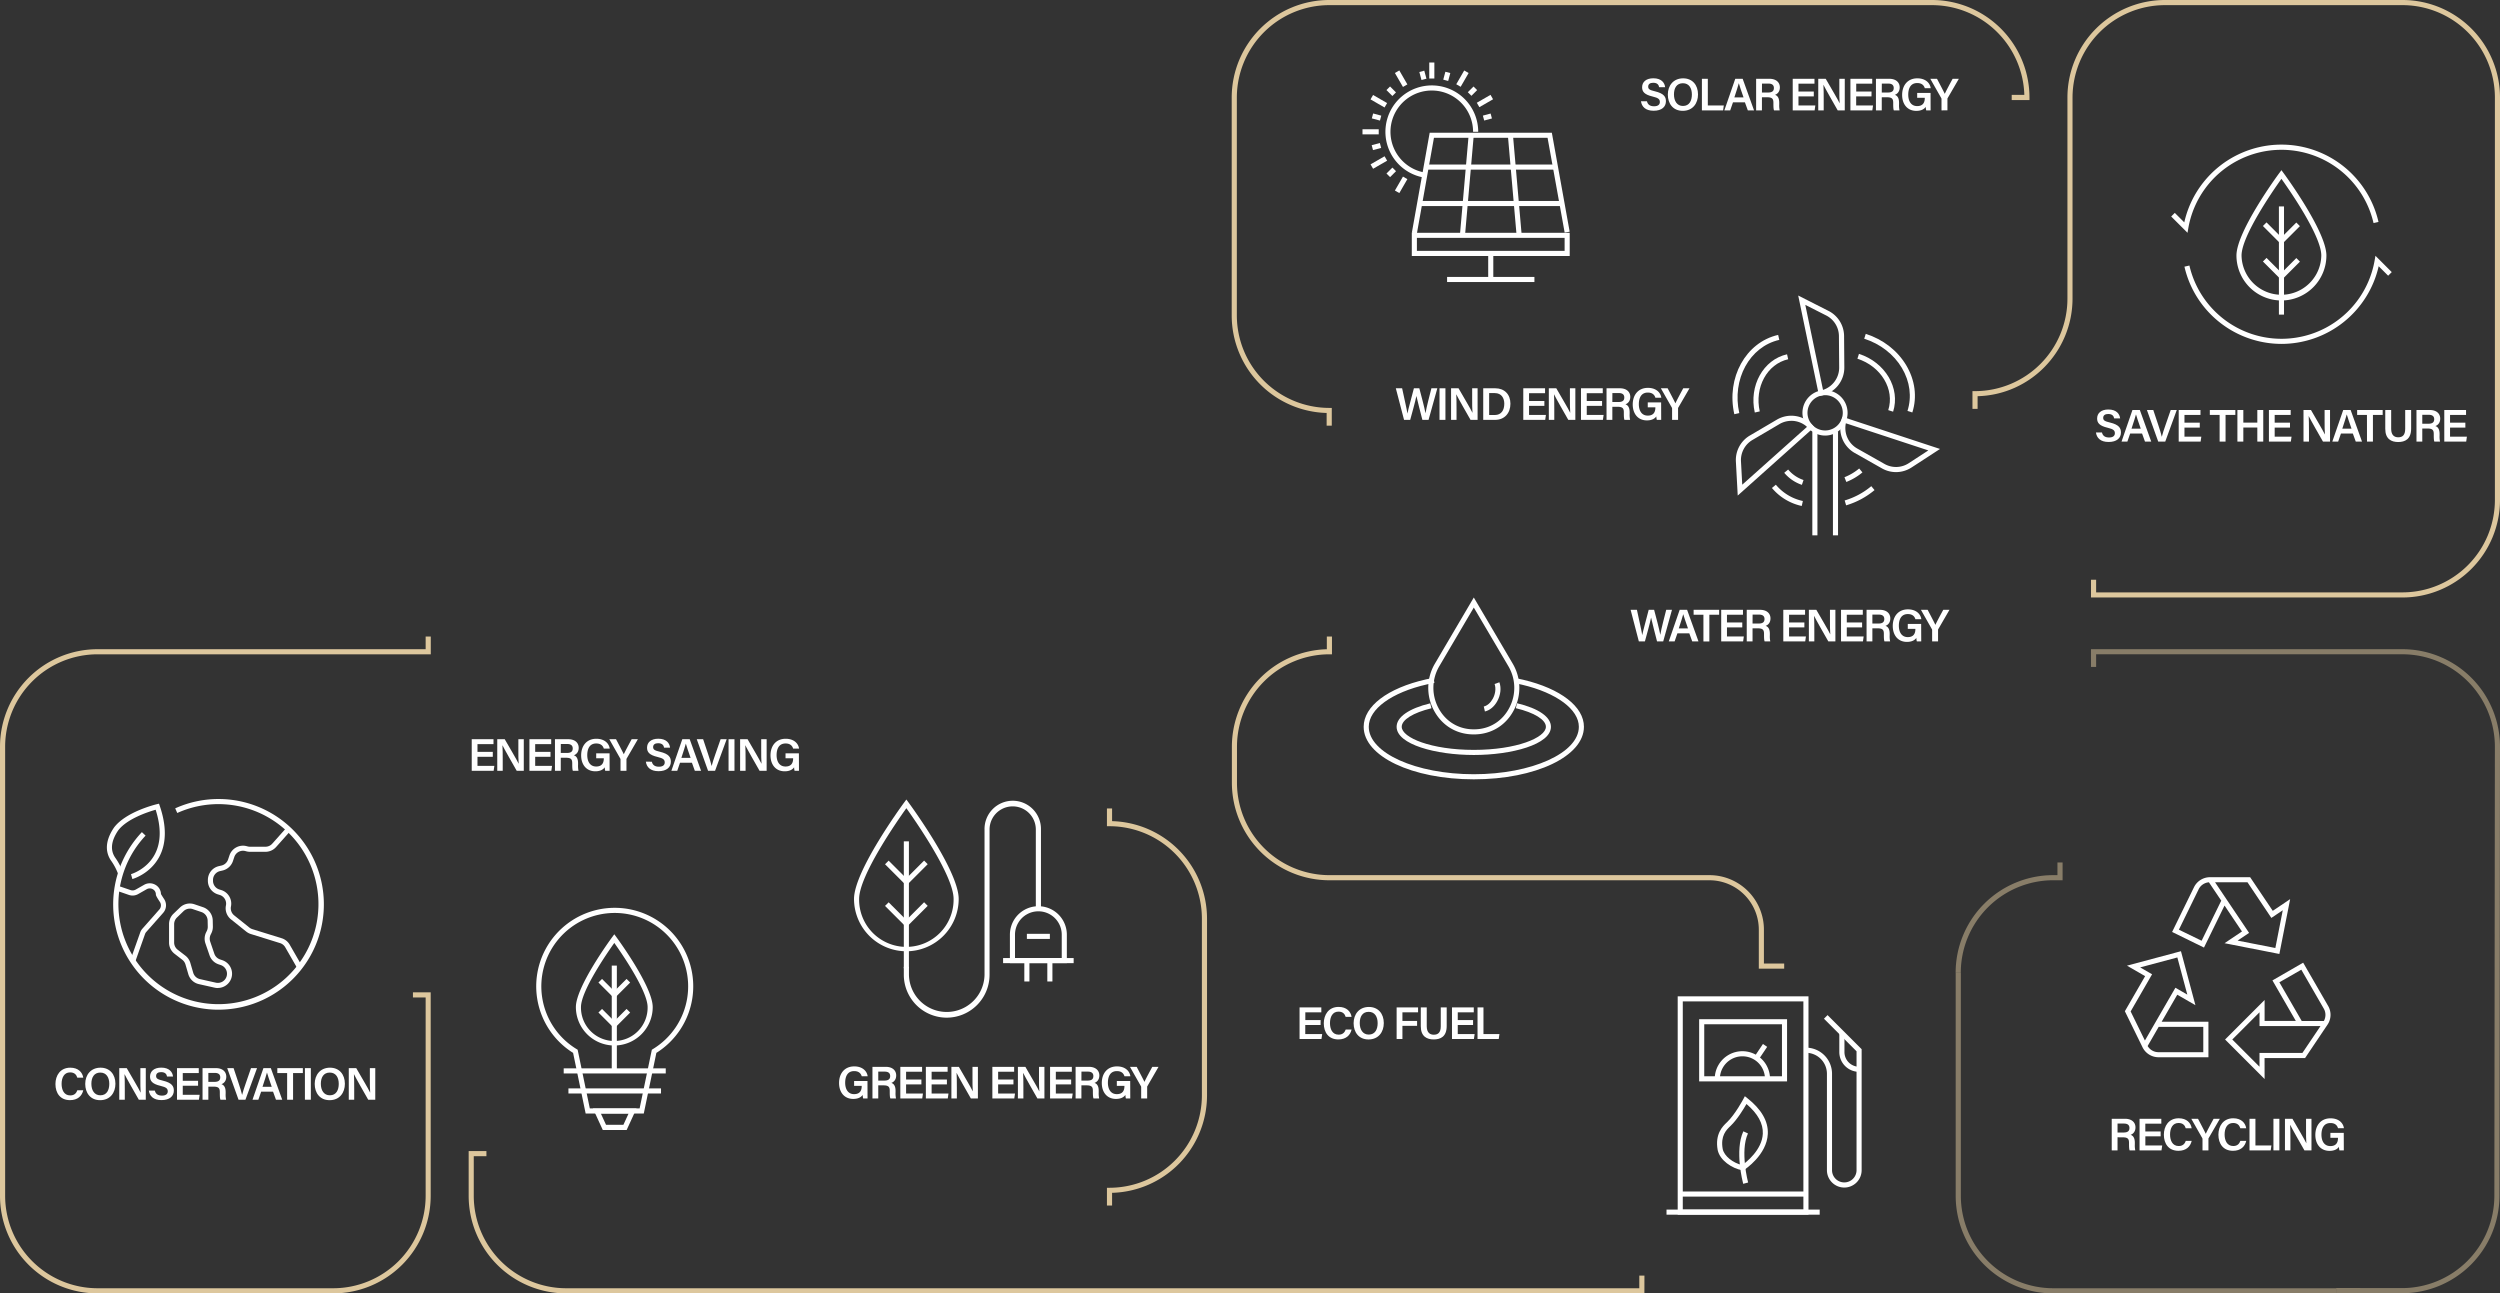 <svg xmlns="http://www.w3.org/2000/svg" viewBox="0 0 2431.59 1257.95"><rect x="0" y="0" width="2431.59" height="1257.95" fill="#333333" stroke="none"/><defs><style>.cls-1{isolation:isolate;}.cls-2{fill:#ddc79d;}.cls-3{fill:#fff;}.cls-4{opacity:0.5;mix-blend-mode:multiply;}</style></defs><title>Risorsa 1s</title><g class="cls-1"><g id="Livello_2" data-name="Livello 2"><g id="Layer_1" data-name="Layer 1"><path class="cls-2" d="M1735.36,942.18h-24.68v-38a48.07,48.07,0,0,0-48-48H1293a94.94,94.94,0,0,1-94.83-94.83V726.26a94.94,94.94,0,0,1,92.35-94.79V619.13h5V636.4H1293a90,90,0,0,0-89.87,89.86v35.07A90,90,0,0,0,1293,851.2h369.65a53,53,0,0,1,53,53v33h19.72Z"/><path class="cls-2" d="M2336.77,581.13h-303V563.86h5v12.31h298a90,90,0,0,0,89.86-89.85V94.82A90,90,0,0,0,2336.77,5H2105.68a90,90,0,0,0-89.86,89.86V290.25c0,51.77-41.2,93.79-92.34,95.11v12.35h-5V380.43H1921a90,90,0,0,0,89.86-89.86V94.82A94.93,94.93,0,0,1,2105.68,0h231.09a94.93,94.93,0,0,1,94.82,94.82v391.5A94.92,94.92,0,0,1,2336.77,581.13Z"/><path class="cls-2" d="M1295.33,414h-5V401.67A94.93,94.93,0,0,1,1198,306.89V94.82A94.93,94.93,0,0,1,1292.85,0h586.27a94.93,94.93,0,0,1,94.82,94.82V97.3h-17.28v-5h12.28A90,90,0,0,0,1879.12,5H1292.85A90,90,0,0,0,1203,94.82V306.89a90,90,0,0,0,89.86,89.86h2.48Z"/><path class="cls-3" d="M1365.63,408.38l-8-30.72h6.13c2.71,12.72,4.71,21.2,5.14,24.62h0c1-5.07,4.44-17.06,6.31-24.62h5.28c1.67,6.22,5.15,19.4,6,24.35h0c1-6.26,4.46-19.06,5.75-24.35H1398l-8.54,30.72h-6c-1.7-6.89-4.84-18.44-5.8-23.16h-.05c-1,5.16-4.23,16.67-6,23.16Z"/><path class="cls-3" d="M1405.88,377.66v30.72h-5.76V377.66Z"/><path class="cls-3" d="M1411.36,408.38V377.66h7.26c4,7,12,20.41,13.5,23.75h.08c-.33-3.46-.32-8.63-.32-13.66V377.66h5.28v30.72h-6.87c-3.56-6.24-12.16-21.26-13.82-24.78h-.07c.22,3,.27,8.9.27,14.42v10.36Z"/><path class="cls-3" d="M1442.64,377.66h11.77c8.84,0,14.69,5.88,14.69,15s-5.68,15.72-14.92,15.72h-11.54Zm5.76,26h5.48c6.35,0,9.25-4.66,9.25-11,0-5.37-2.68-10.32-9.21-10.32h-5.52Z"/><path class="cls-3" d="M1502.11,394.75h-14.9v8.85h16.41l-.7,4.78H1481.6V377.66h21.18v4.77h-15.57V390h14.9Z"/><path class="cls-3" d="M1506.44,408.38V377.66h7.26c4,7,12,20.41,13.5,23.75h.08c-.33-3.46-.32-8.63-.32-13.66V377.66h5.28v30.72h-6.87c-3.56-6.24-12.15-21.26-13.81-24.78h-.08c.22,3,.27,8.9.27,14.42v10.36Z"/><path class="cls-3" d="M1558.23,394.75h-14.9v8.85h16.41l-.7,4.78h-21.31V377.66h21.17v4.77h-15.57V390h14.9Z"/><path class="cls-3" d="M1568.22,395.66v12.72h-5.65V377.66h13c6.57,0,10.1,3.59,10.1,8.36,0,4.07-2.27,6.37-4.74,7.25,1.86.6,4.12,2.28,4.12,7.73v1.44a23.6,23.6,0,0,0,.43,5.94H1580c-.54-1.33-.6-3.67-.6-6.8v-.52c0-3.71-1-5.4-6.12-5.4Zm0-4.65h6c4,0,5.62-1.52,5.62-4.39s-1.8-4.32-5.36-4.32h-6.21Z"/><path class="cls-3" d="M1615.73,408.38h-4.27A16.33,16.33,0,0,1,1611,405c-1.58,2.26-4.45,3.9-9.17,3.9-8.89,0-13.78-6.74-13.78-15.48,0-9.22,5.26-16.17,14.8-16.17,7.64,0,12.24,4.26,13,9.58h-5.76c-.77-2.53-2.68-5-7.36-5-6.59,0-8.74,5.42-8.74,11.32,0,5.64,2.33,11.09,8.71,11.09,6.1,0,7.37-4.16,7.37-7.75v-.29h-7.4v-4.78h13Z"/><path class="cls-3" d="M1626.33,408.38v-11a1.7,1.7,0,0,0-.24-.93l-10.67-18.79H1622c2.52,4.75,6.07,11.52,7.56,14.64,1.33-3,5.11-10,7.63-14.64h6.07l-10.88,18.75a1.43,1.43,0,0,0-.23.91v11.06Z"/><path class="cls-3" d="M1594,623.85l-8-30.72h6.13c2.71,12.72,4.71,21.2,5.14,24.62h0c1.05-5.07,4.44-17.06,6.31-24.62h5.28c1.67,6.22,5.15,19.41,6,24.36h0c1-6.27,4.46-19.06,5.76-24.36h5.61l-8.53,30.72h-6c-1.7-6.89-4.83-18.44-5.8-23.16h0c-1,5.16-4.22,16.67-6,23.16Z"/><path class="cls-3" d="M1631.51,616l-2.7,7.82h-5.69l10.61-30.72h7.2L1652,623.85h-6.08l-2.83-7.82Zm10.29-4.78c-2.44-7-3.91-11.22-4.62-13.84h0c-.75,2.89-2.38,7.84-4.34,13.84Z"/><path class="cls-3" d="M1656.81,597.9h-9.54v-4.77h24.83v4.77h-9.52v26h-5.77Z"/><path class="cls-3" d="M1694.6,610.22h-14.89v8.85h16.4l-.69,4.78H1674.1V593.13h21.18v4.77h-15.57v7.54h14.89Z"/><path class="cls-3" d="M1704.59,611.13v12.72h-5.65V593.13h13c6.57,0,10.09,3.6,10.09,8.36,0,4.08-2.26,6.37-4.73,7.25,1.86.6,4.12,2.28,4.12,7.73v1.45a23.1,23.1,0,0,0,.43,5.93h-5.5c-.55-1.33-.6-3.67-.6-6.8v-.52c0-3.7-1-5.4-6.12-5.4Zm0-4.65h6c4,0,5.63-1.52,5.63-4.39s-1.8-4.31-5.37-4.31h-6.21Z"/><path class="cls-3" d="M1755,610.22h-14.89v8.85h16.4l-.7,4.78h-21.31V593.13h21.18v4.77h-15.57v7.54H1755Z"/><path class="cls-3" d="M1759.37,623.85V593.13h7.26c4,7,12,20.41,13.5,23.76h.07c-.33-3.47-.31-8.64-.31-13.67V593.13h5.28v30.72h-6.88c-3.56-6.23-12.15-21.26-13.81-24.77h-.07c.22,3,.27,8.89.27,14.41v10.36Z"/><path class="cls-3" d="M1811.15,610.22h-14.9v8.85h16.41l-.7,4.78h-21.31V593.13h21.18v4.77h-15.58v7.54h14.9Z"/><path class="cls-3" d="M1821.14,611.13v12.72h-5.65V593.13h13c6.57,0,10.1,3.6,10.1,8.36,0,4.08-2.26,6.37-4.73,7.25,1.86.6,4.11,2.28,4.11,7.73v1.45a23.56,23.56,0,0,0,.43,5.93h-5.49c-.55-1.33-.6-3.67-.6-6.8v-.52c0-3.7-1-5.4-6.13-5.4Zm0-4.65h5.95c4,0,5.63-1.52,5.63-4.39s-1.8-4.31-5.37-4.31h-6.21Z"/><path class="cls-3" d="M1868.66,623.85h-4.28a16.23,16.23,0,0,1-.47-3.42c-1.57,2.26-4.45,3.9-9.16,3.9-8.9,0-13.78-6.73-13.78-15.48,0-9.22,5.26-16.17,14.8-16.17,7.64,0,12.24,4.26,13,9.59H1863c-.78-2.54-2.69-5-7.36-5-6.59,0-8.75,5.42-8.75,11.32,0,5.65,2.34,11.09,8.72,11.09,6.09,0,7.36-4.16,7.36-7.75v-.29h-7.39v-4.78h13Z"/><path class="cls-3" d="M1879.26,623.85v-11a1.65,1.65,0,0,0-.24-.92l-10.67-18.8h6.54c2.51,4.75,6.06,11.52,7.55,14.64,1.33-3,5.12-10,7.64-14.64h6.06l-10.88,18.75a1.44,1.44,0,0,0-.23.92v11.05Z"/><path class="cls-3" d="M2044.45,420.66c.75,3.29,3.06,4.86,6.93,4.86s5.62-1.69,5.62-4.16c0-2.7-1.49-4-7.06-5.32-8-1.89-10.2-4.74-10.2-9,0-5.08,3.79-8.75,10.92-8.75,7.87,0,11,4.33,11.47,8.67h-5.82c-.4-2.18-1.67-4.3-5.81-4.3-3,0-4.85,1.31-4.85,3.75s1.46,3.35,6.56,4.55c8.88,2.12,10.7,5.47,10.7,9.67,0,5.39-4,9.25-12,9.25s-11.62-4-12.32-9.27Z"/><path class="cls-3" d="M2071.87,421.69l-2.71,7.82h-5.68l10.61-30.72h7.2l11.07,30.72h-6.08l-2.83-7.82Zm10.28-4.78c-2.43-7-3.9-11.22-4.62-13.84h0c-.76,2.89-2.38,7.84-4.34,13.84Z"/><path class="cls-3" d="M2099.17,429.51l-11-30.72h6.19l4.86,14.58c1.46,4.36,2.7,8.31,3.39,11.34h.09c.63-2.75,2-6.84,3.54-11.23l5.08-14.69h5.89L2106,429.51Z"/><path class="cls-3" d="M2139.58,415.88h-14.89v8.85h16.4l-.7,4.78h-21.31V398.79h21.18v4.77h-15.57v7.54h14.89Z"/><path class="cls-3" d="M2158.88,403.56h-9.53v-4.77h24.83v4.77h-9.52v25.95h-5.78Z"/><path class="cls-3" d="M2176.18,398.79h5.76v12.27h13.61V398.79h5.77v30.72h-5.77V415.83h-13.61v13.68h-5.76Z"/><path class="cls-3" d="M2227.34,415.88h-14.9v8.85h16.41l-.7,4.78h-21.32V398.79H2228v4.77h-15.57v7.54h14.9Z"/><path class="cls-3" d="M2240.47,429.51V398.79h7.26c4,7,12,20.41,13.5,23.75h.07c-.32-3.46-.31-8.63-.31-13.66V398.79h5.28v30.72h-6.87c-3.56-6.23-12.16-21.26-13.82-24.78h-.07c.22,3,.27,8.9.27,14.42v10.36Z"/><path class="cls-3" d="M2276.89,421.69l-2.71,7.82h-5.69l10.61-30.72h7.21l11.06,30.72h-6.08l-2.83-7.82Zm10.27-4.78c-2.43-7-3.89-11.22-4.61-13.84h0c-.76,2.89-2.39,7.84-4.34,13.84Z"/><path class="cls-3" d="M2302.18,403.56h-9.54v-4.77h24.84v4.77H2308v25.95h-5.77Z"/><path class="cls-3" d="M2325.74,398.79v18.36c0,6.37,3.36,8.19,6.89,8.19,4.07,0,6.75-2.08,6.75-8.19V398.79h5.78v18.08c0,10.31-5.93,13.06-12.63,13.06S2320,427,2320,417.05V398.79Z"/><path class="cls-3" d="M2356,416.79v12.72h-5.65V398.79h13c6.56,0,10.09,3.6,10.09,8.36,0,4.08-2.26,6.37-4.73,7.25,1.86.6,4.12,2.28,4.12,7.73v1.45a23.1,23.1,0,0,0,.43,5.93h-5.5c-.55-1.33-.6-3.67-.6-6.8v-.52c0-3.7-1-5.4-6.12-5.4Zm0-4.65h5.95c4,0,5.63-1.52,5.63-4.39s-1.8-4.31-5.37-4.31H2356Z"/><path class="cls-3" d="M2397.91,415.88H2383v8.85h16.4l-.69,4.78h-21.31V398.79h21.17v4.77H2383v7.54h14.89Z"/><path class="cls-3" d="M1601.89,98.51c.75,3.29,3.06,4.86,6.93,4.86s5.62-1.69,5.62-4.16c0-2.7-1.5-4-7.06-5.32-8-1.9-10.2-4.74-10.2-9,0-5.08,3.79-8.75,10.92-8.75,7.87,0,11,4.33,11.47,8.67h-5.82c-.4-2.18-1.67-4.3-5.81-4.3-3.06,0-4.85,1.31-4.85,3.75s1.45,3.35,6.56,4.55c8.88,2.12,10.69,5.47,10.69,9.67,0,5.38-4,9.24-11.95,9.24s-11.62-4-12.32-9.26Z"/><path class="cls-3" d="M1651.55,91.87c0,8.51-5,15.93-14.87,15.93-9.44,0-14.49-7-14.49-15.81s5.43-15.8,14.89-15.8C1646,76.19,1651.55,82.55,1651.55,91.87Zm-23.39,0c0,6.22,2.9,11.2,8.74,11.2,6.33,0,8.68-5.27,8.68-11.12,0-6.09-2.67-11-8.74-11S1628.16,85.68,1628.16,91.86Z"/><path class="cls-3" d="M1655.33,76.64h5.76v25.94h15.55l-.7,4.78h-20.61Z"/><path class="cls-3" d="M1685.56,99.54l-2.7,7.82h-5.69l10.61-30.72h7.2l11.07,30.72H1700l-2.83-7.82Zm10.28-4.78c-2.43-7-3.9-11.22-4.61-13.84h0c-.75,2.88-2.38,7.83-4.34,13.84Z"/><path class="cls-3" d="M1713.72,94.64v12.72h-5.65V76.64h13c6.57,0,10.1,3.59,10.1,8.36,0,4.07-2.27,6.37-4.74,7.25,1.86.6,4.12,2.28,4.12,7.73v1.44a23.6,23.6,0,0,0,.43,5.94h-5.49c-.55-1.33-.61-3.67-.61-6.8V100c0-3.71-1-5.4-6.12-5.4Zm0-4.65h6c4,0,5.63-1.52,5.63-4.39s-1.81-4.31-5.37-4.31h-6.21Z"/><path class="cls-3" d="M1764.16,93.73h-14.9v8.85h16.41l-.7,4.78h-21.31V76.64h21.17v4.77h-15.57V89h14.9Z"/><path class="cls-3" d="M1768.5,107.36V76.64h7.26c4,7,12,20.41,13.5,23.75h.07c-.33-3.46-.32-8.63-.32-13.66V76.64h5.28v30.72h-6.87c-3.56-6.24-12.15-21.26-13.81-24.78h-.08c.23,3,.27,8.9.27,14.42v10.36Z"/><path class="cls-3" d="M1820.28,93.73h-14.9v8.85h16.41l-.7,4.78h-21.31V76.64H1821v4.77h-15.57V89h14.9Z"/><path class="cls-3" d="M1830.27,94.64v12.72h-5.66V76.64h13c6.57,0,10.09,3.59,10.09,8.36,0,4.07-2.26,6.37-4.72,7.25,1.85.6,4.11,2.28,4.11,7.73v1.44a23.6,23.6,0,0,0,.43,5.94H1842c-.55-1.33-.6-3.67-.6-6.8V100c0-3.71-1-5.4-6.13-5.4Zm0-4.65h6c4,0,5.63-1.52,5.63-4.39s-1.8-4.31-5.37-4.31h-6.21Z"/><path class="cls-3" d="M1877.78,107.36h-4.27a16.33,16.33,0,0,1-.47-3.42c-1.57,2.26-4.46,3.9-9.16,3.9-8.9,0-13.79-6.73-13.79-15.48,0-9.22,5.26-16.17,14.8-16.17,7.65,0,12.24,4.26,13,9.59h-5.76c-.77-2.54-2.69-5-7.36-5-6.59,0-8.74,5.42-8.74,11.32,0,5.64,2.33,11.09,8.71,11.09,6.09,0,7.37-4.16,7.37-7.75v-.29h-7.39V90.37h13Z"/><path class="cls-3" d="M1888.38,107.36v-11a1.62,1.62,0,0,0-.24-.93l-10.67-18.79H1884c2.52,4.75,6.07,11.52,7.56,14.64,1.33-3,5.11-10,7.63-14.64h6.06l-10.87,18.75a1.38,1.38,0,0,0-.23.92v11Z"/><path class="cls-3" d="M1284.45,996.94h-14.9v8.86H1286l-.7,4.77H1264V979.85h21.17v4.77h-15.57v7.55h14.9Z"/><path class="cls-3" d="M1314.62,1001.36c-1.28,5.55-5.45,9.63-12.9,9.63-9.55,0-14.16-6.92-14.16-15.64,0-8.4,4.71-16,14.42-16,7.87,0,11.82,4.58,12.62,9.71h-5.76c-.8-2.7-2.64-5.12-7-5.12-5.92,0-8.26,5.35-8.26,11.16,0,5.48,2.1,11.25,8.44,11.25,4.47,0,6.08-2.84,6.86-5Z"/><path class="cls-3" d="M1345.93,995.08c0,8.52-5,15.94-14.88,15.94-9.43,0-14.48-7-14.48-15.81s5.43-15.81,14.89-15.81C1340.33,979.4,1345.93,985.77,1345.93,995.08Zm-23.39,0c0,6.22,2.9,11.19,8.74,11.19,6.33,0,8.67-5.26,8.67-11.12,0-6.08-2.66-11-8.74-11S1322.54,988.9,1322.54,995.08Z"/><path class="cls-3" d="M1358.41,979.85h20.86v4.77h-15.22V993h14.26v4.77h-14.26v12.81h-5.64Z"/><path class="cls-3" d="M1387.7,979.85v18.37c0,6.36,3.35,8.18,6.88,8.18,4.07,0,6.76-2.08,6.76-8.18V979.85h5.77v18.08c0,10.32-5.93,13.06-12.62,13.06s-12.58-2.9-12.58-12.88V979.85Z"/><path class="cls-3" d="M1432.76,996.94h-14.89v8.86h16.4l-.69,4.77h-21.32V979.85h21.18v4.77h-15.57v7.55h14.89Z"/><path class="cls-3" d="M1437.1,979.85h5.77v25.95h15.54l-.69,4.77H1437.1Z"/><path class="cls-3" d="M2059.59,1106.17v12.72h-5.65v-30.72h13c6.57,0,10.1,3.59,10.1,8.36,0,4.07-2.27,6.37-4.74,7.25,1.86.6,4.12,2.28,4.12,7.73V1113a23.56,23.56,0,0,0,.43,5.93h-5.49c-.55-1.33-.61-3.67-.61-6.8v-.52c0-3.71-1-5.4-6.12-5.4Zm0-4.65h5.95c4,0,5.63-1.52,5.63-4.39s-1.81-4.31-5.37-4.31h-6.21Z"/><path class="cls-3" d="M2101.54,1105.26h-14.89v8.85h16.4l-.7,4.78H2081v-30.72h21.18v4.77h-15.57v7.54h14.89Z"/><path class="cls-3" d="M2131.72,1109.68c-1.29,5.55-5.46,9.63-12.9,9.63-9.56,0-14.17-6.93-14.17-15.64,0-8.4,4.71-16,14.43-16,7.86,0,11.81,4.57,12.62,9.71h-5.77c-.8-2.71-2.64-5.12-7-5.12-5.92,0-8.26,5.35-8.26,11.16,0,5.48,2.11,11.25,8.44,11.25,4.47,0,6.08-2.84,6.86-5Z"/><path class="cls-3" d="M2142.23,1118.89v-11a1.7,1.7,0,0,0-.24-.93l-10.67-18.79h6.54c2.52,4.75,6.07,11.52,7.56,14.64,1.33-3,5.11-10,7.63-14.64h6.07l-10.88,18.75a1.44,1.44,0,0,0-.23.92v11.05Z"/><path class="cls-3" d="M2184.77,1109.68c-1.28,5.55-5.45,9.63-12.9,9.63-9.55,0-14.17-6.93-14.17-15.64,0-8.4,4.71-16,14.43-16,7.86,0,11.81,4.57,12.62,9.71H2179c-.8-2.71-2.65-5.12-7-5.12-5.93,0-8.27,5.35-8.27,11.16,0,5.48,2.11,11.25,8.45,11.25,4.47,0,6.08-2.84,6.85-5Z"/><path class="cls-3" d="M2187.94,1088.17h5.77v25.94h15.55l-.69,4.78h-20.63Z"/><path class="cls-3" d="M2217,1088.17v30.72h-5.77v-30.72Z"/><path class="cls-3" d="M2222.43,1118.89v-30.72h7.26c4,7,12,20.41,13.5,23.75h.07c-.33-3.46-.32-8.63-.32-13.66v-10.09h5.28v30.72h-6.87c-3.56-6.23-12.15-21.26-13.81-24.78h-.08c.23,3,.27,8.9.27,14.42v10.36Z"/><path class="cls-3" d="M2279.68,1118.89h-4.27a16.23,16.23,0,0,1-.47-3.42c-1.57,2.26-4.46,3.9-9.16,3.9-8.9,0-13.79-6.73-13.79-15.48,0-9.22,5.26-16.17,14.8-16.17,7.65,0,12.24,4.26,13,9.59h-5.76c-.77-2.54-2.68-5-7.36-5-6.59,0-8.74,5.42-8.74,11.32,0,5.64,2.33,11.09,8.71,11.09,6.1,0,7.37-4.16,7.37-7.75v-.29h-7.39v-4.78h13Z"/><path class="cls-2" d="M324.09,1258H94.82A94.93,94.93,0,0,1,0,1163.12V726.26a94.93,94.93,0,0,1,94.82-94.82H414V619.13h5V636.4H94.82A90,90,0,0,0,5,726.26v436.86A90,90,0,0,0,94.82,1253H324.09A90,90,0,0,0,414,1163.12V970.17H401.64v-5h17.27v197.91A94.93,94.93,0,0,1,324.09,1258Z"/><path class="cls-3" d="M843.8,1068.38h-4.27a16.33,16.33,0,0,1-.47-3.42c-1.57,2.25-4.45,3.89-9.16,3.89-8.9,0-13.79-6.73-13.79-15.48,0-9.22,5.26-16.16,14.81-16.16,7.64,0,12.24,4.25,13,9.58h-5.76c-.78-2.53-2.69-5-7.37-5-6.58,0-8.74,5.42-8.74,11.33,0,5.64,2.34,11.08,8.71,11.08,6.1,0,7.37-4.16,7.37-7.74v-.3h-7.39v-4.77h13Z"/><path class="cls-3" d="M854.23,1055.66v12.72h-5.65v-30.73h13c6.56,0,10.09,3.6,10.09,8.36,0,4.08-2.27,6.38-4.73,7.26,1.85.6,4.11,2.28,4.11,7.72v1.45a23.64,23.64,0,0,0,.43,5.94H866c-.55-1.34-.6-3.67-.6-6.8v-.52c0-3.71-1-5.4-6.12-5.4Zm0-4.65h5.95c4,0,5.63-1.52,5.63-4.39s-1.8-4.32-5.37-4.32h-6.21Z"/><path class="cls-3" d="M896.18,1054.75H881.29v8.85h16.4l-.69,4.78H875.68v-30.73h21.18v4.78H881.29V1050h14.89Z"/><path class="cls-3" d="M921,1054.75H906.13v8.85h16.4l-.69,4.78H900.52v-30.73h21.17v4.78H906.13V1050H921Z"/><path class="cls-3" d="M925.36,1068.38v-30.73h7.26c4,7,12,20.41,13.5,23.76h.07c-.33-3.46-.31-8.63-.31-13.66v-10.1h5.27v30.73h-6.86c-3.56-6.24-12.16-21.26-13.82-24.78h-.08c.23,3,.28,8.9.28,14.41v10.37Z"/><path class="cls-3" d="M985.72,1054.75h-14.9v8.85h16.41l-.7,4.78H965.21v-30.73h21.18v4.78H970.82V1050h14.9Z"/><path class="cls-3" d="M990.05,1068.38v-30.73h7.26c4,7,12,20.41,13.5,23.76h.08c-.33-3.46-.32-8.63-.32-13.66v-10.1h5.28v30.73H1009c-3.56-6.24-12.15-21.26-13.81-24.78h-.08c.22,3,.27,8.9.27,14.41v10.37Z"/><path class="cls-3" d="M1041.84,1054.75h-14.9v8.85h16.41l-.7,4.78h-21.32v-30.73h21.18v4.78h-15.57V1050h14.9Z"/><path class="cls-3" d="M1051.82,1055.66v12.72h-5.65v-30.73h13c6.57,0,10.09,3.6,10.09,8.36,0,4.08-2.26,6.38-4.73,7.26,1.86.6,4.11,2.28,4.11,7.72v1.45a23.6,23.6,0,0,0,.44,5.94h-5.5c-.54-1.34-.6-3.67-.6-6.8v-.52c0-3.71-1-5.4-6.12-5.4Zm0-4.65h6c4,0,5.62-1.52,5.62-4.39s-1.8-4.32-5.36-4.32h-6.22Z"/><path class="cls-3" d="M1099.34,1068.38h-4.27a16.33,16.33,0,0,1-.47-3.42c-1.58,2.25-4.45,3.89-9.17,3.89-8.9,0-13.78-6.73-13.78-15.48,0-9.22,5.26-16.16,14.8-16.16,7.64,0,12.24,4.25,13,9.58h-5.76c-.77-2.53-2.68-5-7.36-5-6.59,0-8.74,5.42-8.74,11.33,0,5.64,2.33,11.08,8.71,11.08,6.1,0,7.37-4.16,7.37-7.74v-.3h-7.4v-4.77h13Z"/><path class="cls-3" d="M1109.94,1068.38v-11a1.7,1.7,0,0,0-.24-.93l-10.67-18.8h6.54c2.52,4.76,6.07,11.53,7.56,14.64,1.33-3,5.11-10,7.63-14.64h6.07L1116,1056.41a1.41,1.41,0,0,0-.23.91v11.06Z"/><path class="cls-3" d="M81,1060.41c-1.29,5.56-5.46,9.63-12.9,9.63-9.56,0-14.17-6.92-14.17-15.64,0-8.4,4.71-15.94,14.43-15.94,7.86,0,11.81,4.57,12.62,9.7H75.17c-.8-2.7-2.64-5.12-7-5.12-5.92,0-8.26,5.36-8.26,11.16,0,5.48,2.11,11.25,8.44,11.25,4.48,0,6.08-2.83,6.86-5Z"/><path class="cls-3" d="M112.26,1054.14c0,8.51-5,15.93-14.87,15.93-9.44,0-14.49-7-14.49-15.81s5.43-15.8,14.89-15.8C106.66,1038.46,112.26,1044.82,112.26,1054.14Zm-23.38,0c0,6.22,2.89,11.19,8.73,11.19,6.33,0,8.68-5.26,8.68-11.11,0-6.09-2.67-11-8.74-11S88.88,1048,88.88,1054.13Z"/><path class="cls-3" d="M116,1069.62V1038.9h7.26c4,7,12,20.41,13.5,23.76h.08c-.33-3.46-.31-8.63-.31-13.66v-10.1h5.27v30.72H135c-3.56-6.23-12.15-21.25-13.81-24.77h-.08c.22,3,.27,8.9.27,14.41v10.36Z"/><path class="cls-3" d="M150.62,1060.78c.75,3.28,3.07,4.86,6.93,4.86s5.62-1.69,5.62-4.17c0-2.69-1.49-4-7.06-5.32-8-1.89-10.19-4.74-10.19-9,0-5.08,3.78-8.74,10.92-8.74,7.86,0,11,4.33,11.46,8.67h-5.82c-.4-2.18-1.67-4.3-5.81-4.3-3.06,0-4.84,1.31-4.84,3.74s1.45,3.36,6.56,4.56c8.87,2.11,10.69,5.47,10.69,9.66,0,5.39-4.05,9.25-12,9.25s-11.62-4-12.32-9.26Z"/><path class="cls-3" d="M192.65,1056H177.76v8.86h16.41l-.7,4.77H172.16V1038.9h21.17v4.78H177.76v7.54h14.89Z"/><path class="cls-3" d="M202.65,1056.91v12.71H197V1038.9h13c6.57,0,10.09,3.6,10.09,8.36,0,4.08-2.26,6.38-4.73,7.26,1.86.6,4.12,2.28,4.12,7.72v1.45a23.06,23.06,0,0,0,.43,5.93h-5.5c-.55-1.33-.6-3.66-.6-6.79v-.52c0-3.71-1-5.4-6.12-5.4Zm0-4.65h5.94c4,0,5.63-1.52,5.63-4.39s-1.8-4.32-5.36-4.32h-6.21Z"/><path class="cls-3" d="M232,1069.62l-11-30.72h6.19l4.86,14.58c1.45,4.37,2.69,8.32,3.39,11.34h.09c.63-2.74,2-6.84,3.53-11.23l5.08-14.69H250l-11.28,30.72Z"/><path class="cls-3" d="M254,1061.8l-2.7,7.82h-5.69l10.61-30.72h7.2l11.07,30.72h-6.08l-2.83-7.82Zm10.28-4.77c-2.43-7-3.9-11.23-4.61-13.84h0c-.75,2.88-2.38,7.83-4.34,13.84Z"/><path class="cls-3" d="M279.28,1043.68h-9.54v-4.78h24.83v4.78h-9.52v25.94h-5.77Z"/><path class="cls-3" d="M302.33,1038.9v30.72h-5.76V1038.9Z"/><path class="cls-3" d="M335.45,1054.14c0,8.51-5,15.93-14.87,15.93-9.44,0-14.48-7-14.48-15.81s5.42-15.8,14.88-15.8C329.85,1038.46,335.45,1044.82,335.45,1054.14Zm-23.39,0c0,6.22,2.9,11.19,8.75,11.19,6.32,0,8.67-5.26,8.67-11.11,0-6.09-2.67-11-8.74-11S312.06,1048,312.06,1054.13Z"/><path class="cls-3" d="M339.23,1069.62V1038.9h7.26c4,7,12,20.41,13.5,23.76h.07c-.33-3.46-.32-8.63-.32-13.66v-10.1H365v30.72h-6.87c-3.56-6.23-12.15-21.25-13.81-24.77h-.08c.23,3,.27,8.9.27,14.41v10.36Z"/><path class="cls-2" d="M1599.4,1258H550.66a94.93,94.93,0,0,1-94.82-94.83v-43.58h17.27v5H460.8v38.62A90,90,0,0,0,550.66,1253H1594.44v-12.32h5Z"/><g class="cls-4"><path class="cls-2" d="M2336.26,1257.85h-.3l-63.74-.1v-5l63.74.1h.29a89.86,89.86,0,0,0,89.86-89.58v-3.16l.51-433.89a90,90,0,0,0-89.86-89.85h-298v12.31h-5V631.44h303a94.93,94.93,0,0,1,94.82,94.83l-.51,437.05a94.83,94.83,0,0,1-94.82,94.53Z"/></g><g class="cls-4"><path class="cls-2" d="M2272.22,1258H1997a94.93,94.93,0,0,1-94.82-94.83V946h5v217.11A90,90,0,0,0,1997,1253h275.23Z"/></g><g class="cls-4"><path class="cls-2" d="M1907.13,946h-5A94.92,94.92,0,0,1,1997,851.2h4.15V838.88h5v17.28H1997A90,90,0,0,0,1907.13,946Z"/></g><path class="cls-3" d="M479.31,736.09H464.42v8.85h16.41l-.7,4.78H458.82V719H480v4.78H464.42v7.54h14.89Z"/><path class="cls-3" d="M483.65,749.72V719h7.27c4,7,12,20.41,13.49,23.76h.08c-.33-3.46-.32-8.63-.32-13.66V719h5.28v30.73h-6.87c-3.56-6.24-12.15-21.26-13.82-24.78h-.07c.22,3,.27,8.9.27,14.41v10.37Z"/><path class="cls-3" d="M535.43,736.09H520.54v8.85h16.4l-.69,4.78H514.93V719h21.18v4.78H520.54v7.54h14.89Z"/><path class="cls-3" d="M545.42,737v12.72h-5.65V719h13c6.57,0,10.09,3.6,10.09,8.36,0,4.08-2.26,6.38-4.73,7.26,1.86.6,4.12,2.28,4.12,7.72v1.45a23.64,23.64,0,0,0,.43,5.94h-5.49c-.55-1.34-.61-3.67-.61-6.8v-.52c0-3.71-1-5.4-6.12-5.4Zm0-4.65h6c4,0,5.63-1.52,5.63-4.39s-1.81-4.32-5.37-4.32h-6.22Z"/><path class="cls-3" d="M592.94,749.72h-4.27a16.33,16.33,0,0,1-.47-3.42c-1.58,2.25-4.46,3.89-9.17,3.89-8.89,0-13.78-6.73-13.78-15.48,0-9.22,5.26-16.16,14.8-16.16,7.64,0,12.24,4.25,13,9.58h-5.76c-.77-2.53-2.69-5-7.36-5-6.59,0-8.74,5.42-8.74,11.33,0,5.64,2.33,11.08,8.71,11.08,6.09,0,7.37-4.16,7.37-7.74v-.3h-7.39v-4.77h13Z"/><path class="cls-3" d="M603.54,749.72v-11a1.62,1.62,0,0,0-.24-.93L592.63,719h6.54c2.52,4.76,6.07,11.53,7.56,14.64,1.33-3,5.11-10,7.63-14.64h6.06l-10.88,18.76a1.4,1.4,0,0,0-.22.91v11.06Z"/><path class="cls-3" d="M634,740.87c.75,3.28,3.06,4.86,6.93,4.86s5.61-1.69,5.61-4.17c0-2.69-1.49-4-7-5.31-8-1.9-10.2-4.75-10.2-9,0-5.08,3.79-8.74,10.92-8.74,7.87,0,11,4.33,11.47,8.67h-5.82c-.4-2.18-1.67-4.3-5.82-4.3-3,0-4.84,1.31-4.84,3.74s1.45,3.36,6.56,4.56c8.88,2.11,10.69,5.47,10.69,9.67,0,5.38-4.05,9.24-12,9.24s-11.62-4-12.32-9.26Z"/><path class="cls-3" d="M661.41,741.89l-2.71,7.83H653L663.63,719h7.2l11.07,30.73h-6.08L673,741.89Zm10.28-4.77c-2.43-7-3.9-11.23-4.62-13.84h0c-.76,2.88-2.38,7.83-4.34,13.84Z"/><path class="cls-3" d="M688.7,749.72l-11-30.73h6.19l4.86,14.58c1.45,4.37,2.69,8.32,3.39,11.35h.09c.63-2.75,2-6.85,3.53-11.24L700.88,719h5.9L695.5,749.72Z"/><path class="cls-3" d="M714.38,719v30.73h-5.76V719Z"/><path class="cls-3" d="M719.86,749.72V719h7.26c4,7,12,20.41,13.5,23.76h.07c-.32-3.46-.31-8.63-.31-13.66V719h5.28v30.73h-6.87c-3.56-6.24-12.16-21.26-13.82-24.78h-.07c.22,3,.27,8.9.27,14.41v10.37Z"/><path class="cls-3" d="M777.11,749.72h-4.27a15.78,15.78,0,0,1-.46-3.42c-1.58,2.25-4.46,3.89-9.17,3.89-8.9,0-13.79-6.73-13.79-15.48,0-9.22,5.26-16.16,14.8-16.16,7.65,0,12.25,4.25,13,9.58h-5.77c-.77-2.53-2.68-5-7.35-5-6.59,0-8.75,5.42-8.75,11.33,0,5.64,2.33,11.08,8.72,11.08,6.09,0,7.36-4.16,7.36-7.74v-.3h-7.39v-4.77h13Z"/><path class="cls-2" d="M1081.65,1172.54h-5v-17.27h2.48a90,90,0,0,0,89.87-89.86V893.47a90,90,0,0,0-89.87-89.86h-2.48V786.33h5v12.35A94.93,94.93,0,0,1,1174,893.47v171.94a94.93,94.93,0,0,1-92.35,94.78Z"/><path class="cls-3" d="M212.53,982.07A102.43,102.43,0,0,1,138,809.35l3.6,3.4a97.28,97.28,0,1,0,30.81-22l-2-4.53a102.45,102.45,0,1,1,42.14,195.83Z"/><path class="cls-3" d="M289.35,942.11l-11.93-20.76a8.87,8.87,0,0,0-5.07-4.06L244,908.48a14,14,0,0,1-4.57-2.43l-14.76-11.83a13.82,13.82,0,0,1-4.92-13.53,8.87,8.87,0,0,0-6.09-10.24l-1.73-.54a13.79,13.79,0,0,1-9.74-13.23v-.75a13.8,13.8,0,0,1,10.74-13.51l2.47-.57a8.93,8.93,0,0,0,6.44-5.85l1.34-4a13.88,13.88,0,0,1,16.67-9l1.07.28a9,9,0,0,0,2.26.29h15a8.88,8.88,0,0,0,6.64-3l14-15.72,3.7,3.3-14,15.72a13.86,13.86,0,0,1-10.34,4.63h-15a13.94,13.94,0,0,1-3.52-.46l-1.07-.28a8.92,8.92,0,0,0-10.7,5.8l-1.34,4a14,14,0,0,1-10,9.12l-2.48.57a8.84,8.84,0,0,0-6.89,8.67v.75a8.84,8.84,0,0,0,6.26,8.49l1.73.54a13.83,13.83,0,0,1,9.48,15.95,8.84,8.84,0,0,0,3.16,8.69l14.75,11.83a8.86,8.86,0,0,0,2.94,1.56l28.4,8.81a13.84,13.84,0,0,1,7.91,6.33l11.93,20.76Z"/><path class="cls-3" d="M211.89,961a13.93,13.93,0,0,1-3.06-.34l-15.39-3.46a13.83,13.83,0,0,1-10.26-9.62l-2.8-9.56a9,9,0,0,0-3.1-4.53l-7.47-5.78a13.76,13.76,0,0,1-5.39-11V898.83a14,14,0,0,1,4.21-10L175,882.7a13.83,13.83,0,0,1,14.11-3.18l8.4,2.85a13.92,13.92,0,0,1,9.41,12.85l.12,6a14,14,0,0,1-1.46,6.48l-.65,1.3a9,9,0,0,0-.46,6.88l4,11.75a8.94,8.94,0,0,0,5.55,5.53l2.29.78a13.87,13.87,0,0,1-4.46,27Zm-27.25-77.22a8.88,8.88,0,0,0-6.19,2.51l-6.37,6.18a9,9,0,0,0-2.7,6.39v17.89a8.84,8.84,0,0,0,3.46,7l7.47,5.77a13.77,13.77,0,0,1,4.83,7.07l2.8,9.55a8.9,8.9,0,0,0,6.59,6.18l15.39,3.46a8.9,8.9,0,0,0,4.82-17.11l-2.28-.78a13.94,13.94,0,0,1-8.63-8.61h0l-4.05-11.76a14,14,0,0,1,.71-10.7l.65-1.3a8.93,8.93,0,0,0,.94-4.16l-.12-6a8.92,8.92,0,0,0-6-8.25l-8.41-2.85A8.9,8.9,0,0,0,184.64,883.75Z"/><path class="cls-3" d="M128.74,855l-1.33-4.78c.15,0,15.39-4.49,23.22-19.42,6-11.43,6.25-25.95.76-43.21-6.83,1.93-27.74,8.6-36.45,20.12-6.9,10.17-7.9,19.11-2.9,26.44a59.17,59.17,0,0,1,5.82,10.08l1.71,4L115,850.19l-1.72-4a55.84,55.84,0,0,0-5.35-9.22c-4.3-6.31-7.28-17,3-32.12,11.58-15.33,40.31-22.35,41.53-22.64l2.19-.52.73,2.13c6.7,19.6,6.57,36.21-.37,49.39C146.12,850,129.45,854.8,128.74,855Z"/><path class="cls-3" d="M131.48,935.59l-4.67-1.66,9.59-27.06a11,11,0,0,1,2.13-3.61L155,884.59a6,6,0,0,0,.53-7.29c-3.94-5.94-3.94-6.74-3.94-7.52a5.63,5.63,0,0,0-2.93-4.87,6,6,0,0,0-6,0l-8.27,4.7a10.94,10.94,0,0,1-9,.84L113,866.16l1.61-4.69,12.4,4.26a6,6,0,0,0,4.93-.46l8.27-4.7a11,11,0,0,1,10.92,0,10.63,10.63,0,0,1,5.43,9.06c0-.17.47.92,3.11,4.9a11,11,0,0,1-.94,13.31l-16.52,18.68a6,6,0,0,0-1.16,2Z"/><polygon class="cls-3" points="1378.09 227.29 1373.2 226.42 1390.56 129.08 1509.37 129.08 1526.72 225.35 1521.84 226.23 1505.22 134.04 1394.71 134.04 1378.09 227.29"/><rect class="cls-3" x="1377.76" y="177.74" width="97.69" height="4.96" transform="translate(1123.06 1585.76) rotate(-85.01)"/><rect class="cls-3" x="1470.84" y="131.37" width="4.96" height="97.69" transform="translate(-10.09 128.74) rotate(-4.99)"/><rect class="cls-3" x="1387.59" y="160.03" width="124.75" height="4.96"/><rect class="cls-3" x="1379.56" y="195.47" width="140.8" height="4.96"/><path class="cls-3" d="M1385.77,172.82a45.13,45.13,0,1,1,52-44.61h-5a40.17,40.17,0,1,0-46.28,39.71Z"/><rect class="cls-3" x="1390.15" y="60.8" width="4.96" height="15.57"/><rect class="cls-3" x="1375.7" y="70.26" width="4.96" height="8.06" transform="matrix(0.97, -0.26, 0.26, 0.97, 27.8, 359.55)"/><rect class="cls-3" x="1360.36" y="68.78" width="4.96" height="15.68" transform="translate(144.34 691.82) rotate(-30.01)"/><rect class="cls-3" x="1350.71" y="84.7" width="4.96" height="8.16" transform="translate(333.37 982.63) rotate(-44.99)"/><rect class="cls-3" x="1338.59" y="90.57" width="4.96" height="15.76" transform="translate(585.09 1210.5) rotate(-59.99)"/><rect class="cls-3" x="1336.3" y="109.68" width="4.96" height="8.21" transform="translate(882.47 1377.53) rotate(-75)"/><rect class="cls-3" x="1325.21" y="125.73" width="15.79" height="4.96"/><rect class="cls-3" x="1334.67" y="140.16" width="8.22" height="4.96" transform="translate(8.5 350.1) rotate(-14.95)"/><rect class="cls-3" x="1442.78" y="111.25" width="7.8" height="4.96" transform="translate(20.11 379.65) rotate(-15.05)"/><rect class="cls-3" x="1333.19" y="155.5" width="15.76" height="4.96" transform="translate(100.62 691.58) rotate(-29.99)"/><rect class="cls-3" x="1436.66" y="95.87" width="15.39" height="4.96" transform="translate(144.28 735.25) rotate(-30)"/><rect class="cls-3" x="1349.11" y="165.17" width="8.16" height="4.96" transform="translate(277.78 1005.94) rotate(-45)"/><rect class="cls-3" x="1428.25" y="86.19" width="7.86" height="4.96" transform="translate(356.78 1038.67) rotate(-45)"/><rect class="cls-3" x="1355" y="177.33" width="15.68" height="4.96" transform="translate(525.28 1269.84) rotate(-59.98)"/><rect class="cls-3" x="1414.74" y="74.05" width="15.47" height="4.96" transform="translate(644.49 1269.85) rotate(-59.98)"/><rect class="cls-3" x="1403.12" y="71.76" width="7.95" height="4.96" transform="translate(971.53 1414.28) rotate(-75.01)"/><path class="cls-3" d="M1526.76,249H1373.17V226.4h153.59Zm-148.63-5H1521.8V231.36H1378.13Z"/><rect class="cls-3" x="1447.48" y="246.47" width="4.96" height="25.36"/><rect class="cls-3" x="1407.49" y="269.35" width="84.94" height="4.96"/><path class="cls-3" d="M2217,927.87l-53.34-10.47L2180.61,906l-16.94-25.23-20,40.87-31-15.19L2134,862.85a17.35,17.35,0,0,1,15.48-9.65h39.09l22,32.71,16.91-11.38Zm-40.63-13,36.72,7.2,7.21-36.72-11.1,7.46L2186,858.15h-31.54l33.08,49.22Zm-57.11-10.62L2141.37,915l19.1-39-12-17.85a12.2,12.2,0,0,0-10,6.83Z"/><path class="cls-3" d="M2148,1028.32h-48.59a17.38,17.38,0,0,1-15.49-9.66l-17.2-35.1,19.71-34.13-17.66-10.19,52.51-14.07,14.06,52.51-17.65-10.19-15.2,26.31H2148Zm-59.13-10.93a12.2,12.2,0,0,0,10.54,6H2143v-24.6h-43.41Zm-16.53-33.63,13.88,28.31,29.65-51.36,11.59,6.69-9.69-36.15-36.15,9.68,11.58,6.69Z"/><path class="cls-3" d="M2202.63,1049.5l-38.44-38.44,38.44-38.44V993H2233l-22.75-39.41,29.89-17.25,24.29,42.07a17.14,17.14,0,0,1-.62,18.24L2242,1029.11h-39.41Zm-31.42-38.44,26.46,26.46v-13.37h41.72L2257,998h-59.31V984.59Zm67.54-18h21.51a12.2,12.2,0,0,0-.11-12.11l-21.81-37.78L2217,955.41Z"/><path class="cls-3" d="M1769.31,385.23,1749,287.44l29.44,14.93a27.64,27.64,0,0,1,15.18,24.51l.24,30.48a27.79,27.79,0,0,1-22.07,27.36Zm-13.41-88.7,17.23,82.7a22.83,22.83,0,0,0,15.72-21.84l-.24-30.47a22.66,22.66,0,0,0-12.47-20.12Z"/><path class="cls-3" d="M1844.13,459.19a27.73,27.73,0,0,1-13.68-3.62l-26.5-15a27.79,27.79,0,0,1-12.67-32.79l.77-2.36,94.88,31.25-27.66,18A27.7,27.7,0,0,1,1844.13,459.19Zm-48.79-47.49a22.84,22.84,0,0,0,11.05,24.53l26.51,15a22.67,22.67,0,0,0,23.66-.74l19-12.4Z"/><path class="cls-3" d="M1690.18,482l-1.79-33A27.65,27.65,0,0,1,1702,423.59l26.27-15.44a27.82,27.82,0,0,1,34.74,5.43l1.65,1.85Zm52.14-72.66a22.69,22.69,0,0,0-11.51,3.12l-26.27,15.45a22.69,22.69,0,0,0-11.2,20.86l1.23,22.66,63-56.26A22.78,22.78,0,0,0,1742.32,409.3Z"/><path class="cls-3" d="M1775.19,423.65a22.13,22.13,0,0,1-21.6-17.62h0a22.11,22.11,0,0,1,17.14-26.16,22.12,22.12,0,0,1,9,43.31A22.77,22.77,0,0,1,1775.19,423.65Zm0-39.29a17.48,17.48,0,0,0-3.5.36,17.18,17.18,0,0,0-13.3,20.3h0a17.16,17.16,0,1,0,16.8-20.66Z"/><path class="cls-3" d="M1860,401.18l-4.72-1.5c4.37-13.72,2.44-28.56-5.44-41.8s-21-23.43-36.64-28.43l1.51-4.73c16.84,5.38,30.83,16.25,39.39,30.62S1864.85,386.1,1860,401.18Z"/><path class="cls-3" d="M1686.85,402.88c-8-35.41,11.14-70,42.65-77.14l1.1,4.84c-28.85,6.52-46.31,38.46-38.91,71.21Z"/><path class="cls-3" d="M1752.44,492.13a52.13,52.13,0,0,1-29-17.5l3.82-3.17a47.12,47.12,0,0,0,26.27,15.83Z"/><path class="cls-3" d="M1795.6,491.51l-1.4-4.75a72.19,72.19,0,0,0,25.88-13.9l3.17,3.82A77,77,0,0,1,1795.6,491.51Z"/><path class="cls-3" d="M1841.31,400.42l-4.73-1.51c6.45-20.21-7-42.62-30-50l1.51-4.73C1833.68,352.39,1848.58,377.6,1841.31,400.42Z"/><path class="cls-3" d="M1706.77,401.23c-5.88-26,8.2-51.41,31.38-56.64l1.1,4.83c-20.52,4.64-32.91,27.39-27.65,50.72Z"/><path class="cls-3" d="M1752.58,471.58a38.36,38.36,0,0,1-17.17-11.72l3.82-3.17a33.28,33.28,0,0,0,14.94,10.19Z"/><path class="cls-3" d="M1795.8,468.78l-1.81-4.62a52.29,52.29,0,0,0,14.32-8.5l3.17,3.82A57.21,57.21,0,0,1,1795.8,468.78Z"/><rect class="cls-3" x="1762.74" y="419.41" width="4.96" height="101.28"/><rect class="cls-3" x="1782.78" y="419.41" width="4.96" height="101.28"/><path class="cls-3" d="M1695.61,1138.44l-1-.18c-10.07-1.81-21.78-9.66-23.93-19.65-2.87-15.67,4.94-23.15,8.69-26.74l.43-.4c8-7.68,15.84-22.49,15.92-22.64l1.39-2.63,2.33,1.84c13.86,10.94,20.59,22.67,20,34.88-1,20.49-22.16,34.4-23.06,35Zm3.07-64.65c-2.74,4.8-8.91,15-15.4,21.24l-.44.42c-3.6,3.45-9.63,9.22-7.26,22.19,1.44,6.7,9.84,13.55,19,15.55,3.74-2.67,19.27-14.68,20-30.52C1715,1092.81,1709.67,1083.11,1698.68,1073.79Z"/><path class="cls-3" d="M1695.49,1151.43c-.35-1.31-8.51-32.41.14-51.07l4.51,2.08c-7.91,17,.06,47.41.14,47.71Z"/><rect class="cls-3" x="1620.91" y="1176.49" width="148.99" height="4.96"/><path class="cls-3" d="M1759,1181.45H1631.79V969.07H1759Zm-122.26-5h117.3V974h-117.3Z"/><path class="cls-3" d="M1793.82,1155.06a16.9,16.9,0,0,1-16.88-16.88v-93.79a20.43,20.43,0,0,0-20.41-20.41v-5a25.4,25.4,0,0,1,25.37,25.37v93.79a11.92,11.92,0,0,0,23.84,0V1022.52l-31.69-31.69,3.5-3.5,33.15,33.14v117.71A16.9,16.9,0,0,1,1793.82,1155.06Z"/><path class="cls-3" d="M1808.22,1042.51a19.26,19.26,0,0,1-19.24-19.24v-18.54h5v18.54a14.29,14.29,0,0,0,14.28,14.28Z"/><rect class="cls-3" x="1634.27" y="1158.9" width="122.26" height="4.96"/><path class="cls-3" d="M1738.16,1051.81h-85.51V991.3h85.51Zm-80.55-5h75.59V996.26h-75.59Z"/><path class="cls-3" d="M1721.68,1049.33h-5a21.93,21.93,0,0,0-43.86,0h-5a26.89,26.89,0,0,1,53.78,0Z"/><rect class="cls-3" x="1705.07" y="1020.38" width="14.93" height="4.96" transform="translate(-90.8 1875.51) rotate(-56.15)"/><path class="cls-3" d="M1433.47,714.32c-1.5,0-3-.07-4.46-.2-15-1.35-27.57-10-34.6-23.66a46.33,46.33,0,0,1,1.19-44.92l37.87-64.4,37.89,64.4a46.38,46.38,0,0,1,1.18,44.93c-7,13.68-19.64,22.3-34.6,23.65C1436.47,714.25,1435,714.32,1433.47,714.32Zm0-123.39-33.6,57.13a41.46,41.46,0,0,0-1,40.14c6.24,12.14,17.41,19.79,30.64,21a44.87,44.87,0,0,0,8,0c13.24-1.19,24.4-8.84,30.63-21a41.4,41.4,0,0,0-1-40.14Z"/><path class="cls-3" d="M1444.28,692l-1.1-4.83c3.35-.77,6.53-3.5,8.74-7.52,2.58-4.67,3.25-10.19,1.77-14.39l4.68-1.66c2,5.58,1.18,12.48-2.11,18.44C1453.38,687.29,1449,690.92,1444.28,692Z"/><path class="cls-3" d="M1433.47,734.33c-36.9,0-75.07-10.26-75.07-27.43,0-9.47,11.92-17.79,32.7-22.83l1.17,4.83c-17.83,4.31-28.91,11.21-28.91,18,0,10.63,28.79,22.47,70.11,22.47s70.12-11.84,70.12-22.47c0-6.84-11.2-13.77-29.25-18.09l1.16-4.82c21,5,33,13.37,33,22.91C1508.55,724.07,1470.38,734.33,1433.47,734.33Z"/><path class="cls-3" d="M1433.47,758c-60.07,0-107.12-22.44-107.12-51.09,0-19.95,23.23-37.62,60.64-46.12q3.55-.81,7.26-1.5l.91,4.88q-3.62.68-7.07,1.45c-34.5,7.85-56.78,24-56.78,41.29,0,25.43,45.83,46.13,102.16,46.13s102.17-20.7,102.17-46.13c0-16.9-21.66-33-55.17-40.91-2.24-.53-4.51-1-6.83-1.48l.95-4.86c2.38.46,4.73,1,7,1.51,36.39,8.64,59,26.17,59,45.74C1540.6,735.55,1493.55,758,1433.47,758Z"/><path class="cls-3" d="M2127.65,226.43l-15.87-15.86,3.51-3.51,9.22,9.22a96.86,96.86,0,0,1,188.91-.42l-4.83,1.11a91.93,91.93,0,0,0-180.12,4.76Z"/><path class="cls-3" d="M2219,334.49a97.16,97.16,0,0,1-78.45-40.12,96.15,96.15,0,0,1-15.88-35l4.83-1.11a91.93,91.93,0,0,0,180.12-4.77l.83-4.7,15.86,15.87-3.5,3.51-9.22-9.22A97.08,97.08,0,0,1,2219,334.49Z"/><path class="cls-3" d="M2219,292.26a43.8,43.8,0,0,1-43.75-43.74c0-23.34,40-78,41.75-80.3l2-2.71,2,2.71c1.71,2.32,41.75,57,41.75,80.3A43.79,43.79,0,0,1,2219,292.26Zm0-118.33c-8.2,11.5-38.79,55.68-38.79,74.59a38.79,38.79,0,0,0,77.57,0C2257.81,229.61,2227.22,185.43,2219,173.93Z"/><rect class="cls-3" x="2216.55" y="200.78" width="4.96" height="105.22"/><rect class="cls-3" x="2215.68" y="223.82" width="22.89" height="4.96" transform="translate(492.29 1641.09) rotate(-45)"/><rect class="cls-3" x="2215.68" y="258.33" width="22.89" height="4.96" transform="translate(467.91 1651.23) rotate(-45)"/><rect class="cls-3" x="2208.46" y="214.85" width="4.96" height="22.89" transform="translate(487.44 1629.52) rotate(-45)"/><rect class="cls-3" x="2208.46" y="249.37" width="4.96" height="22.89" transform="translate(463.04 1639.63) rotate(-45)"/><path class="cls-3" d="M609.52,1099.05H586.28l-9.6-20.94h42.44Zm-20.06-5h16.87l5.06-11h-27Z"/><rect class="cls-3" x="552.88" y="1058.61" width="90.04" height="4.96"/><rect class="cls-3" x="548.27" y="1039.12" width="99.26" height="4.96"/><path class="cls-3" d="M597.49,1016.89a37.41,37.41,0,0,1-37.37-37.37c0-19.85,33.92-66.15,35.37-68.11l2-2.71,2,2.71c1.45,2,35.37,48.26,35.37,68.11A37.4,37.4,0,0,1,597.49,1016.89Zm0-99.76c-7.35,10.34-32.41,46.75-32.41,62.39a32.41,32.41,0,1,0,64.81,0C629.89,963.87,604.83,927.46,597.49,917.13Z"/><rect class="cls-3" x="595.01" y="939.17" width="4.96" height="102.43"/><rect class="cls-3" x="594.65" y="958.26" width="19.35" height="4.96" transform="translate(-502.34 708.72) rotate(-45)"/><rect class="cls-3" x="594.65" y="987.44" width="19.35" height="4.96" transform="translate(-522.98 717.27) rotate(-45)"/><rect class="cls-3" x="588.17" y="951.06" width="4.96" height="19.35" transform="translate(-506.35 699.04) rotate(-45)"/><rect class="cls-3" x="588.17" y="980.24" width="4.96" height="19.35" transform="translate(-526.98 707.59) rotate(-45)"/><path class="cls-3" d="M626.16,1083.07H569.63l-12.22-59a76.36,76.36,0,1,1,81,0Zm-52.49-5h48.45L634,1021l.92-.56a71.4,71.4,0,1,0-74,0l.92.56Z"/><path class="cls-3" d="M920.79,989.82a41.76,41.76,0,0,1-41.71-41.71v-7.73h5v7.73a36.76,36.76,0,0,0,73.51,0V806.81a27.45,27.45,0,1,1,54.89,0v75.38h-5V806.81a22.49,22.49,0,1,0-45,0v141.3A41.76,41.76,0,0,1,920.79,989.82Z"/><path class="cls-3" d="M1037.65,936.8H982.27V909.11a27.69,27.69,0,0,1,55.38,0Zm-50.42-5h45.46V909.11a22.73,22.73,0,0,0-45.46,0Z"/><rect class="cls-3" x="975.65" y="931.84" width="68.62" height="4.96"/><rect class="cls-3" x="1018.66" y="934.32" width="4.96" height="20.3"/><rect class="cls-3" x="996.3" y="934.32" width="4.96" height="20.3"/><rect class="cls-3" x="998.78" y="908.27" width="22.36" height="4.96"/><path class="cls-3" d="M881.56,925.25a51,51,0,0,1-50.91-50.91c0-27.24,46.91-91.26,48.91-94l2-2.71,2,2.71c2,2.71,48.9,66.73,48.9,94A51,51,0,0,1,881.56,925.25Zm0-139.17c-9.08,12.7-45.95,65.68-45.95,88.26a45.95,45.95,0,1,0,91.89,0C927.5,851.76,890.64,798.78,881.56,786.08Z"/><rect class="cls-3" x="879.08" y="818.32" width="4.96" height="123.49"/><rect class="cls-3" x="877.63" y="845.79" width="26.86" height="4.96" transform="translate(-338.83 878.54) rotate(-45)"/><rect class="cls-3" x="877.63" y="886.3" width="26.86" height="4.96" transform="translate(-367.47 890.41) rotate(-45)"/><rect class="cls-3" x="869.58" y="834.84" width="4.96" height="26.86" transform="translate(-344.39 865.17) rotate(-45)"/><rect class="cls-3" x="869.58" y="875.35" width="4.96" height="26.86" transform="translate(-373.04 877.04) rotate(-45)"/></g></g></g></svg>